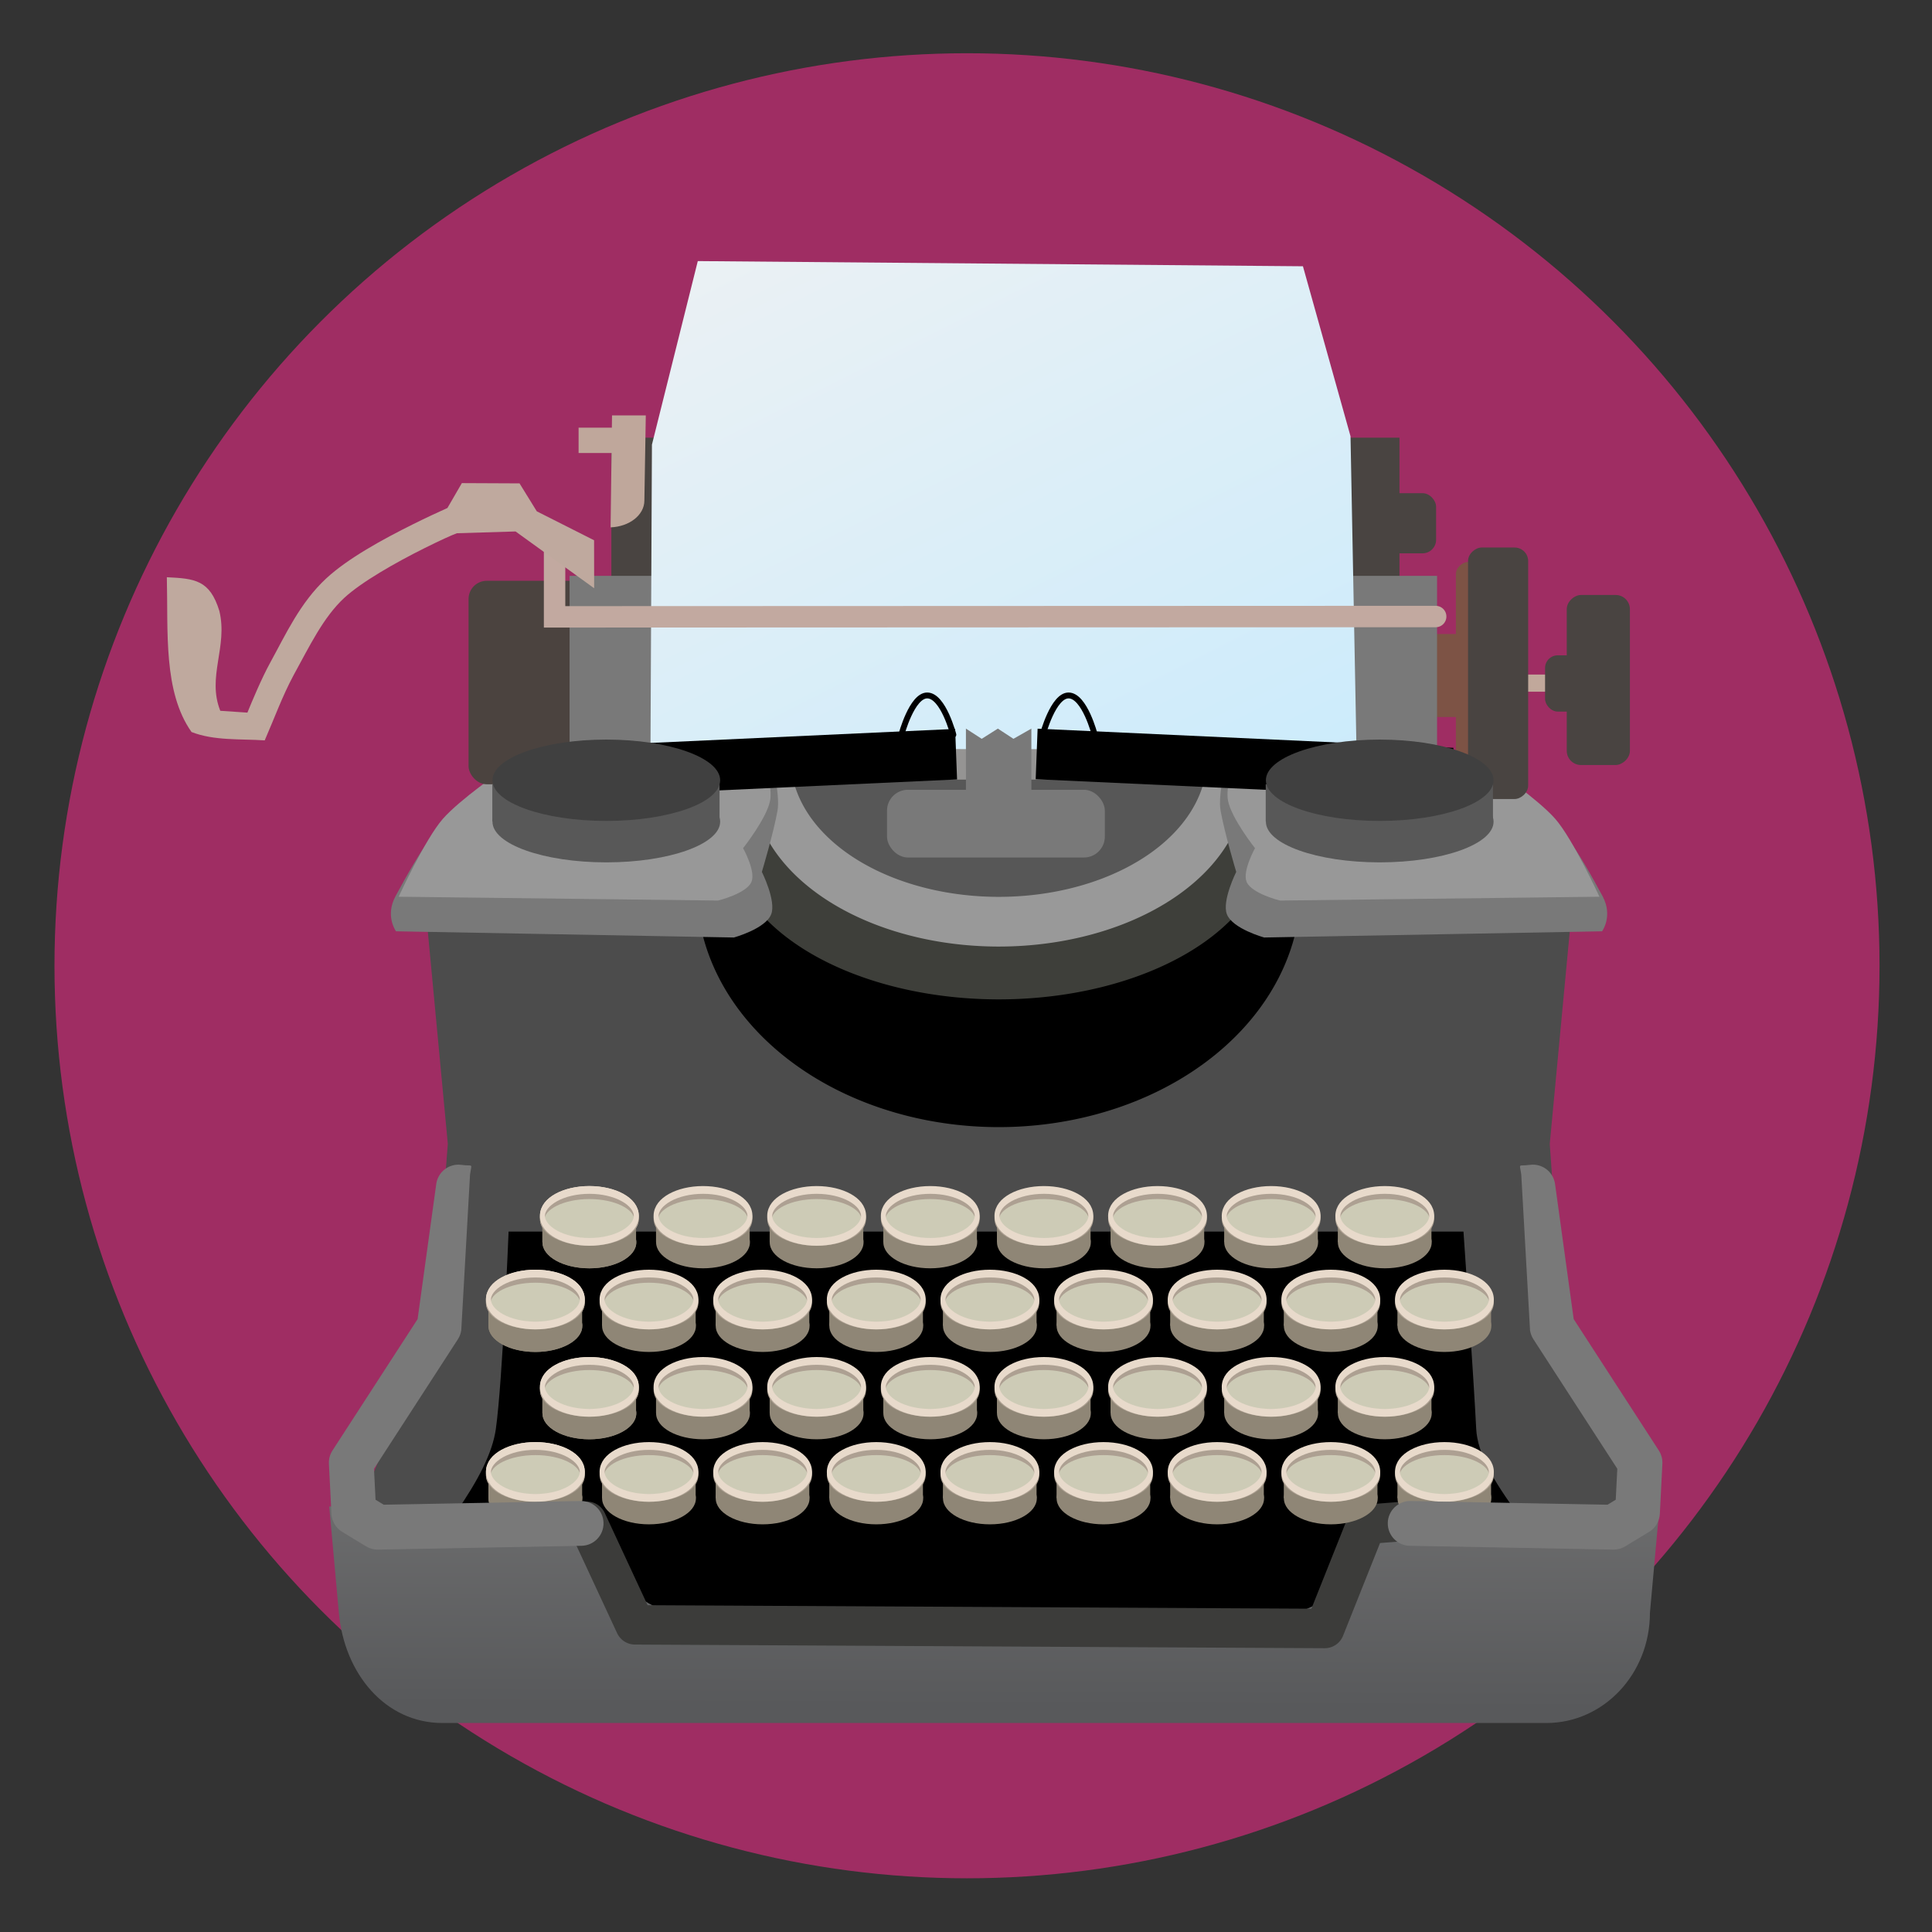 <?xml version="1.0" encoding="UTF-8" standalone="no"?>
<svg
   xmlns:dc="http://purl.org/dc/elements/1.1/"
   xmlns:cc="http://creativecommons.org/ns#"
   xmlns:rdf="http://www.w3.org/1999/02/22-rdf-syntax-ns#"
   xmlns:svg="http://www.w3.org/2000/svg"
   xmlns="http://www.w3.org/2000/svg"
   xmlns:xlink="http://www.w3.org/1999/xlink"
   xmlns:sodipodi="http://sodipodi.sourceforge.net/DTD/sodipodi-0.dtd"
   xmlns:inkscape="http://www.inkscape.org/namespaces/inkscape"
   inkscape:version="1.0 (4035a4fb49, 2020-05-01)"
   sodipodi:docname="typewriter.svg"
   viewBox="0 0 776.412 776.412"
   height="776.412"
   width="776.412"
   id="svg2"
   version="1.1">
  <rect x="0" y="0" width="776.412" height="776.412" fill="#333333" stroke="none"/>
  <defs
     id="defs6">
    <linearGradient
       id="linearGradient1540"
       inkscape:collect="always">
      <stop
         style="stop-color:#f2f2f2;stop-opacity:1"
         offset="0"
         id="stop1538" />
      <stop
         style="stop-color:#caebfc;stop-opacity:1;"
         offset="1"
         id="stop1536" />
    </linearGradient>
    <linearGradient
       id="linearGradient34"
       inkscape:collect="always">
      <stop
         id="stop30"
         offset="0"
         style="stop-color:#58595b;stop-opacity:1;" />
      <stop
         id="stop32"
         offset="1"
         style="stop-color:#797979;stop-opacity:1" />
    </linearGradient>
    <linearGradient
       gradientTransform="matrix(2.025,0,0,2.154,-496.657,-345.197)"
       gradientUnits="userSpaceOnUse"
       y2="269.673"
       x2="602.521"
       y1="335.496"
       x1="602.26"
       id="linearGradient36"
       xlink:href="#linearGradient34"
       inkscape:collect="always" />
    <linearGradient
       gradientUnits="userSpaceOnUse"
       y2="60.277"
       x2="892.232"
       y1="-299.233"
       x1="712.202"
       id="linearGradient1542"
       xlink:href="#linearGradient1540"
       inkscape:collect="always" />
  </defs>
  <sodipodi:namedview
     fit-margin-left="3"
     fit-margin-bottom="3"
     fit-margin-right="3"
     fit-margin-top="3"
     inkscape:current-layer="g10"
     inkscape:window-maximized="1"
     inkscape:window-y="0"
     inkscape:window-x="0"
     inkscape:cy="623.02854"
     inkscape:cx="496.46605"
     inkscape:zoom="0.29476407"
     inkscape:snap-global="false"
     showgrid="false"
     id="namedview4"
     inkscape:window-height="704"
     inkscape:window-width="1366"
     inkscape:pageshadow="2"
     inkscape:pageopacity="0"
     guidetolerance="10"
     gridtolerance="10"
     objecttolerance="10"
     borderopacity="1"
     bordercolor="#666666"
     pagecolor="#ffffff" />
  <g
     transform="translate(-700.091,640.136)"
     id="g10"
     inkscape:label="Image"
     inkscape:groupmode="layer">
    <g
       transform="matrix(0.952,0,0,0.952,52.641,-12.186)"
       id="g3433">
      <circle
         style="opacity:1;fill:#9f2d63;fill-opacity:1;stroke:none;stroke-width:5.2;stroke-linecap:round;stroke-linejoin:round;stroke-miterlimit:4;stroke-dasharray:none;stroke-opacity:1"
         id="path1657"
         cx="1088.298"
         cy="-251.929"
         r="385.206" />
      <g
         id="g1655"
         transform="translate(235.439,-317.084)">
        <path
           sodipodi:nodetypes="ccccccccc"
           d="m 623.013,26.955 h 486.526 l -10.683,113.386 5.313,75.389 33.145,81.257 H 595.238 l 32.596,-81.257 5.862,-75.389 z"
           style="fill:#4c4c4c;fill-opacity:1;stroke-width:2.137"
           id="rect25" />
        <path
           id="path28"
           style="fill:#000000;stroke-width:1.448"
           d="m 659.348,177.363 h 403.089 c 0,0 4.349,62.461 5.373,83.283 1.024,20.822 28.001,47.533 54.308,83.452 H 599.667 c 30.159,-37.226 51.463,-63.077 54.308,-83.452 2.844,-20.375 5.373,-83.283 5.373,-83.283 z"
           sodipodi:nodetypes="cczcczc" />
        <path
           d="m 583.645,293.417 4.05,44.853 c 2.317,25.666 19.517,46.54 43.763,46.54 h 465.927 c 24.246,0 43.763,-20.756 43.763,-46.54 l 4.05,-44.853 h -121.662 c 0.01,0.303 0.019,0.604 0.019,0.908 0,25.103 -19.003,45.312 -42.608,45.312 H 738.652 c -23.605,0 -42.608,-20.209 -42.608,-45.312 0,-0.304 0.015,-0.606 0.019,-0.908 z"
           style="fill:url(#linearGradient36);fill-opacity:1;stroke-width:2.088"
           id="rect14" />
        <path
           sodipodi:arc-type="arc"
           sodipodi:open="true"
           sodipodi:end="3.1591656"
           sodipodi:start="0"
           sodipodi:ry="100.97279"
           sodipodi:rx="127.49551"
           sodipodi:cy="32.292706"
           sodipodi:cx="866.27606"
           sodipodi:type="arc"
           id="path46"
           style="fill:#000000;fill-opacity:1;stroke-width:2.577"
           d="M 993.772,32.293 A 127.496,100.973 0 0 1 929.376,120.032 127.496,100.973 0 0 1 801.239,119.14 127.496,100.973 0 0 1 738.8,30.518" />
        <path
           style="fill:#3e3f3a;fill-opacity:1;stroke-width:2.014"
           id="path48"
           sodipodi:type="arc"
           sodipodi:cx="866.27606"
           sodipodi:cy="10.444439"
           sodipodi:rx="114.10515"
           sodipodi:ry="68.894783"
           sodipodi:start="0"
           sodipodi:end="3.1591656"
           sodipodi:open="true"
           sodipodi:arc-type="arc"
           d="M 980.381,10.444 A 114.105,68.895 0 0 1 922.749,70.31 114.105,68.895 0 0 1 808.07,69.701 114.105,68.895 0 0 1 752.189,9.234" />
        <path
           sodipodi:arc-type="arc"
           sodipodi:open="true"
           sodipodi:end="3.1591656"
           sodipodi:start="0"
           sodipodi:ry="69.478775"
           sodipodi:rx="104.16019"
           sodipodi:cy="-12.432622"
           sodipodi:cx="866.27606"
           sodipodi:type="arc"
           id="path50"
           style="fill:#999999;fill-opacity:1;stroke-width:1.932"
           d="M 970.436,-12.433 A 104.16,69.479 0 0 1 917.827,47.94 104.16,69.479 0 0 1 813.143,47.327 104.16,69.479 0 0 1 762.132,-13.654" />
        <path
           style="fill:#575757;fill-opacity:1;stroke-width:1.63"
           id="path52"
           sodipodi:type="arc"
           sodipodi:cx="866.27606"
           sodipodi:cy="-22.551313"
           sodipodi:rx="87.873428"
           sodipodi:ry="58.614891"
           sodipodi:start="0"
           sodipodi:end="3.1591656"
           sodipodi:open="true"
           sodipodi:arc-type="arc"
           d="M 954.149,-22.551 A 87.873,58.615 0 0 1 909.766,28.381 87.873,58.615 0 0 1 821.451,27.864 87.873,58.615 0 0 1 778.416,-23.581" />
        <g
           transform="matrix(2.154,0,0,2.154,-574.986,-271.828)"
           id="g60">
          <path
             sodipodi:nodetypes="cssccscscc"
             id="path56"
             d="m 550.984,149.69 c 0,0 -2.197,-2.971 -0.103,-6.871 2.195,-4.086 4.927,-8.889 6.914,-11.426 3.735,-4.77 13.568,-12.586 13.568,-12.586 l 53.292,-2.148 c 0,0 1.633,6.266 1.094,9.352 -0.768,4.393 -3.07,12.035 -3.07,12.035 0,0 2.844,5.687 1.829,8.3 -1.114,2.866 -7.315,4.559 -7.315,4.559 z"
             style="fill:#797979;fill-opacity:1;stroke:none;stroke-width:1.184px;stroke-linecap:butt;stroke-linejoin:miter;stroke-opacity:1" />
          <path
             style="fill:#989898;fill-opacity:1;stroke:none;stroke-width:1px;stroke-linecap:butt;stroke-linejoin:miter;stroke-opacity:1"
             d="m 551.503,142.915 c 0,0 5.181,-11.303 8.653,-15.261 3.339,-3.807 11.77,-9.605 11.77,-9.605 l 51.389,-1.428 c 0,0 1.46,5.001 0.978,7.463 -0.686,3.506 -5.296,9.318 -5.296,9.318 0,0 2.542,4.539 1.635,6.624 -0.996,2.287 -6.539,3.638 -6.539,3.638 z"
             id="path54"
             sodipodi:nodetypes="csccscscc" />
        </g>
        <rect
           y="-157.769"
           x="702.734"
           height="102.522"
           width="332.683"
           id="rect1249"
           style="fill:#494441;fill-opacity:1;stroke:none;stroke-width:5.132;stroke-linecap:round;stroke-linejoin:round;stroke-miterlimit:4;stroke-dasharray:none;stroke-opacity:1" />
        <rect
           transform="scale(-1)"
           style="fill:#7d5345;fill-opacity:1;stroke:none;stroke-width:5.582;stroke-linecap:round;stroke-linejoin:round;stroke-miterlimit:4;stroke-dasharray:none;stroke-opacity:1"
           id="rect1263"
           width="26.559"
           height="35.023"
           x="-1075.17"
           y="39.857"
           ry="0" />
        <rect
           ry="7.681"
           y="-97.358"
           x="642.451"
           height="85.901"
           width="54.944"
           id="rect1302"
           style="fill:#4b433f;fill-opacity:1;stroke:none;stroke-width:7.668;stroke-linecap:round;stroke-linejoin:round;stroke-miterlimit:4;stroke-dasharray:none;stroke-opacity:1" />
        <rect
           ry="0"
           y="-99.447"
           x="685.09"
           height="79.444"
           width="366.194"
           id="rect1247"
           style="fill:#797979;fill-opacity:1;stroke:none;stroke-width:5.132;stroke-linecap:round;stroke-linejoin:round;stroke-miterlimit:4;stroke-dasharray:none;stroke-opacity:1" />
        <g
           transform="matrix(-2.154,0,0,2.154,2307.756,-271.828)"
           id="g66">
          <path
             style="fill:#797979;fill-opacity:1;stroke:none;stroke-width:1.184px;stroke-linecap:butt;stroke-linejoin:miter;stroke-opacity:1"
             d="m 550.984,149.69 c 0,0 -2.197,-2.971 -0.103,-6.871 2.195,-4.086 4.927,-8.889 6.914,-11.426 3.735,-4.77 13.568,-12.586 13.568,-12.586 l 53.292,-2.148 c 0,0 1.633,6.266 1.094,9.352 -0.768,4.393 -3.07,12.035 -3.07,12.035 0,0 2.844,5.687 1.829,8.3 -1.114,2.866 -7.315,4.559 -7.315,4.559 z"
             id="path62"
             sodipodi:nodetypes="cssccscscc" />
          <path
             sodipodi:nodetypes="csccscscc"
             id="path64"
             d="m 551.503,142.915 c 0,0 5.181,-11.303 8.653,-15.261 3.339,-3.807 11.77,-9.605 11.77,-9.605 l 51.389,-1.428 c 0,0 1.46,5.001 0.978,7.463 -0.686,3.506 -5.296,9.318 -5.296,9.318 0,0 2.542,4.539 1.635,6.624 -0.996,2.287 -6.539,3.638 -6.539,3.638 z"
             style="fill:#989898;fill-opacity:1;stroke:none;stroke-width:1px;stroke-linecap:butt;stroke-linejoin:miter;stroke-opacity:1" />
        </g>
        <rect
           y="-34.402"
           x="843.435"
           height="20.974"
           width="48.134"
           id="rect1236"
           style="fill:#959493;fill-opacity:1;stroke:none;stroke-width:5.424;stroke-linecap:round;stroke-linejoin:round;stroke-miterlimit:4;stroke-dasharray:none;stroke-opacity:1" />
        <path
           id="path1300"
           d="m 719.247,-26.458 298.025,0.318 -2.522,-132.243 -20.084,-71.744 -255.45,-2.189 -19.357,77.475 z"
           style="fill:url(#linearGradient1542);fill-opacity:1;stroke:none;stroke-width:2.154px;stroke-linecap:butt;stroke-linejoin:miter;stroke-opacity:1" />
        <rect
           transform="matrix(0.999,-0.046,0.038,0.999,0,0)"
           y="4.206"
           x="673.652"
           height="21.347"
           width="174.889"
           id="rect99"
           style="fill:#000000;fill-opacity:1;stroke:none;stroke-width:1.828" />
        <g
           transform="matrix(1.902,0,0,1.902,-386.891,-273.404)"
           id="g89">
          <ellipse
             ry="9.027"
             rx="25.266"
             cy="146.025"
             cx="571.762"
             id="ellipse82"
             style="opacity:1;fill:#585858;fill-opacity:1;stroke:none" />
          <rect
             style="opacity:1;fill:#585858;fill-opacity:1;stroke:none;stroke-width:0.993"
             id="rect84"
             width="50.433"
             height="8.234"
             x="546.461"
             y="137.716" />
          <ellipse
             style="opacity:1;fill:#404040;fill-opacity:1;stroke:none"
             id="path80"
             cx="571.762"
             cy="136.827"
             rx="25.266"
             ry="9.027" />
        </g>
        <rect
           style="fill:#000000;fill-opacity:1;stroke:none;stroke-width:1.832"
           id="rect101"
           width="175.711"
           height="21.347"
           x="-1056.385"
           y="-75.509"
           transform="matrix(-0.999,-0.046,-0.038,0.999,0,0)" />
        <rect
           ry="3.62"
           y="-57.773"
           x="1080.916"
           height="7.241"
           width="21.969"
           id="rect1259"
           style="fill:#c1a89b;fill-opacity:1;stroke:none;stroke-width:6.311;stroke-linecap:round;stroke-linejoin:round;stroke-miterlimit:4;stroke-dasharray:none;stroke-opacity:1" />
        <rect
           ry="5.173"
           y="1059.225"
           x="9.421"
           height="22.932"
           width="95.896"
           id="rect1261"
           style="fill:#7d5345;fill-opacity:1;stroke:none;stroke-width:8.583;stroke-linecap:round;stroke-linejoin:round;stroke-miterlimit:4;stroke-dasharray:none;stroke-opacity:1"
           transform="rotate(-90)" />
        <rect
           transform="rotate(-90)"
           style="fill:#494441;fill-opacity:1;stroke:none;stroke-width:9.502;stroke-linecap:round;stroke-linejoin:round;stroke-miterlimit:4;stroke-dasharray:none;stroke-opacity:1"
           id="rect1253"
           width="106.163"
           height="25.387"
           x="5.236"
           y="1064.361"
           ry="5.727" />
        <rect
           ry="6.014"
           y="1106.031"
           x="19.587"
           height="26.659"
           width="71.783"
           id="rect1255"
           style="fill:#494441;fill-opacity:1;stroke:none;stroke-width:8.006;stroke-linecap:round;stroke-linejoin:round;stroke-miterlimit:4;stroke-dasharray:none;stroke-opacity:1"
           transform="rotate(-90)" />
        <rect
           transform="scale(-1)"
           style="fill:#494441;fill-opacity:1;stroke:none;stroke-width:3.938;stroke-linecap:round;stroke-linejoin:round;stroke-miterlimit:4;stroke-dasharray:none;stroke-opacity:1"
           id="rect1257"
           width="19.496"
           height="23.748"
           x="-1116.374"
           y="42.149"
           ry="5.358" />
        <g
           id="g97"
           transform="matrix(1.902,0,0,1.902,-60.409,-273.404)">
          <ellipse
             style="opacity:1;fill:#585858;fill-opacity:1;stroke:none"
             id="ellipse91"
             cx="571.762"
             cy="146.025"
             rx="25.266"
             ry="9.027" />
          <rect
             y="137.716"
             x="546.461"
             height="8.234"
             width="50.433"
             id="rect93"
             style="opacity:1;fill:#585858;fill-opacity:1;stroke:none;stroke-width:0.993" />
          <ellipse
             ry="9.027"
             rx="25.266"
             cy="136.827"
             cx="571.762"
             id="ellipse95"
             style="opacity:1;fill:#404040;fill-opacity:1;stroke:none" />
        </g>
        <path
           id="path103"
           d="m 674.177,299.786 18.215,-0.142 20.316,43.727 291.156,1.541 17.531,-43.962 17.328,-1.378 v 0"
           style="fill:none;stroke:#3c3c3a;stroke-width:16.648;stroke-linecap:butt;stroke-linejoin:round;stroke-miterlimit:4;stroke-dasharray:none;stroke-opacity:1" />
        <g
           transform="matrix(1.88,0,0,1.88,201.655,-591.79)"
           id="g1234">
          <g
             id="g1045">
            <g
               inkscape:tile-y0="456.48046"
               inkscape:tile-x0="238.28097"
               inkscape:tile-h="18.474423"
               inkscape:tile-w="22.186417"
               inkscape:tile-cy="466.15331"
               inkscape:tile-cx="249.37418"
               transform="matrix(0.472,0,0,0.731,-56.656,184.932)"
               id="g974">
              <ellipse
                 style="fill:#8f8676;fill-opacity:1;stroke:none;stroke-width:0.883"
                 id="ellipse954"
                 cx="648.568"
                 cy="388.644"
                 rx="22.318"
                 ry="7.974" />
              <rect
                 y="381.304"
                 x="626.219"
                 height="7.273"
                 width="44.549"
                 id="rect956"
                 style="fill:#8f8676;fill-opacity:1;stroke:none;stroke-width:0.877" />
              <ellipse
                 ry="7.974"
                 rx="22.318"
                 cy="380.519"
                 cx="648.568"
                 id="ellipse958"
                 style="fill:#cdcbb6;fill-opacity:1;stroke:none;stroke-width:0.883" />
              <ellipse
                 ry="7.168"
                 rx="22.379"
                 cy="381.385"
                 cx="648.568"
                 id="ellipse967"
                 style="fill:none;fill-opacity:1;stroke:#ada092;stroke-width:2.262;stroke-miterlimit:4;stroke-dasharray:none;stroke-opacity:1" />
              <ellipse
                 style="fill:none;fill-opacity:1;stroke:#e8dacb;stroke-width:2.383;stroke-miterlimit:4;stroke-dasharray:none;stroke-opacity:1"
                 id="ellipse965"
                 cx="648.568"
                 cy="380.519"
                 rx="22.318"
                 ry="7.974" />
            </g>
            <use
               height="100%"
               width="100%"
               id="use1012"
               xlink:href="#g974"
               inkscape:tiled-clone-of="#g974"
               y="0"
               x="0" />
            <use
               height="100%"
               width="100%"
               id="use1014"
               transform="translate(25.514)"
               xlink:href="#g974"
               inkscape:tiled-clone-of="#g974"
               y="0"
               x="0" />
            <use
               height="100%"
               width="100%"
               id="use1016"
               transform="translate(51.029)"
               xlink:href="#g974"
               inkscape:tiled-clone-of="#g974"
               y="0"
               x="0" />
            <use
               height="100%"
               width="100%"
               id="use1018"
               transform="translate(76.543)"
               xlink:href="#g974"
               inkscape:tiled-clone-of="#g974"
               y="0"
               x="0" />
            <use
               height="100%"
               width="100%"
               id="use1020"
               transform="translate(102.058)"
               xlink:href="#g974"
               inkscape:tiled-clone-of="#g974"
               y="0"
               x="0" />
            <use
               height="100%"
               width="100%"
               id="use1022"
               transform="translate(127.572)"
               xlink:href="#g974"
               inkscape:tiled-clone-of="#g974"
               y="0"
               x="0" />
            <use
               height="100%"
               width="100%"
               id="use1024"
               transform="translate(153.086)"
               xlink:href="#g974"
               inkscape:tiled-clone-of="#g974"
               y="0"
               x="0" />
            <use
               height="100%"
               width="100%"
               id="use1026"
               transform="translate(178.601)"
               xlink:href="#g974"
               inkscape:tiled-clone-of="#g974"
               y="0"
               x="0" />
            <use
               height="100%"
               width="100%"
               id="use1028"
               transform="translate(204.115)"
               xlink:href="#g974"
               inkscape:tiled-clone-of="#g974"
               y="0"
               x="0" />
          </g>
          <g
             id="g1108">
            <g
               id="g1057"
               transform="matrix(0.472,0,0,0.731,-44.53,165.833)"
               inkscape:tile-cx="249.37418"
               inkscape:tile-cy="466.15331"
               inkscape:tile-w="22.186417"
               inkscape:tile-h="18.474423"
               inkscape:tile-x0="238.28097"
               inkscape:tile-y0="456.48046">
              <ellipse
                 ry="7.974"
                 rx="22.318"
                 cy="388.644"
                 cx="648.568"
                 id="ellipse1047"
                 style="fill:#8f8676;fill-opacity:1;stroke:none;stroke-width:0.883" />
              <rect
                 style="fill:#8f8676;fill-opacity:1;stroke:none;stroke-width:0.877"
                 id="rect1049"
                 width="44.549"
                 height="7.273"
                 x="626.219"
                 y="381.304" />
              <ellipse
                 style="fill:#cdcbb6;fill-opacity:1;stroke:none;stroke-width:0.883"
                 id="ellipse1051"
                 cx="648.568"
                 cy="380.519"
                 rx="22.318"
                 ry="7.974" />
              <ellipse
                 style="fill:none;fill-opacity:1;stroke:#ada092;stroke-width:2.262;stroke-miterlimit:4;stroke-dasharray:none;stroke-opacity:1"
                 id="ellipse1053"
                 cx="648.568"
                 cy="381.385"
                 rx="22.379"
                 ry="7.168" />
              <ellipse
                 ry="7.974"
                 rx="22.318"
                 cy="380.519"
                 cx="648.568"
                 id="ellipse1055"
                 style="fill:none;fill-opacity:1;stroke:#e8dacb;stroke-width:2.383;stroke-miterlimit:4;stroke-dasharray:none;stroke-opacity:1" />
            </g>
            <use
               transform="translate(12.126,-19.099)"
               x="0"
               y="0"
               inkscape:tiled-clone-of="#g974"
               xlink:href="#g974"
               id="use1059"
               width="100%"
               height="100%" />
            <use
               x="0"
               y="0"
               inkscape:tiled-clone-of="#g974"
               xlink:href="#g974"
               transform="translate(37.64,-19.099)"
               id="use1061"
               width="100%"
               height="100%" />
            <use
               x="0"
               y="0"
               inkscape:tiled-clone-of="#g974"
               xlink:href="#g974"
               transform="translate(63.155,-19.099)"
               id="use1063"
               width="100%"
               height="100%" />
            <use
               x="0"
               y="0"
               inkscape:tiled-clone-of="#g974"
               xlink:href="#g974"
               transform="translate(88.669,-19.099)"
               id="use1065"
               width="100%"
               height="100%" />
            <use
               x="0"
               y="0"
               inkscape:tiled-clone-of="#g974"
               xlink:href="#g974"
               transform="translate(114.183,-19.099)"
               id="use1067"
               width="100%"
               height="100%" />
            <use
               x="0"
               y="0"
               inkscape:tiled-clone-of="#g974"
               xlink:href="#g974"
               transform="translate(139.698,-19.099)"
               id="use1069"
               width="100%"
               height="100%" />
            <use
               x="0"
               y="0"
               inkscape:tiled-clone-of="#g974"
               xlink:href="#g974"
               transform="translate(165.212,-19.099)"
               id="use1071"
               width="100%"
               height="100%" />
            <use
               x="0"
               y="0"
               inkscape:tiled-clone-of="#g974"
               xlink:href="#g974"
               transform="translate(190.726,-19.099)"
               id="use1073"
               width="100%"
               height="100%" />
          </g>
          <g
             id="g1140"
             transform="translate(0,-38.708)">
            <g
               id="g1120"
               transform="matrix(0.472,0,0,0.731,-56.656,184.932)"
               inkscape:tile-cx="249.37418"
               inkscape:tile-cy="466.15331"
               inkscape:tile-w="22.186417"
               inkscape:tile-h="18.474423"
               inkscape:tile-x0="238.28097"
               inkscape:tile-y0="456.48046">
              <ellipse
                 ry="7.974"
                 rx="22.318"
                 cy="388.644"
                 cx="648.568"
                 id="ellipse1110"
                 style="fill:#8f8676;fill-opacity:1;stroke:none;stroke-width:0.883" />
              <rect
                 style="fill:#8f8676;fill-opacity:1;stroke:none;stroke-width:0.877"
                 id="rect1112"
                 width="44.549"
                 height="7.273"
                 x="626.219"
                 y="381.304" />
              <ellipse
                 style="fill:#cdcbb6;fill-opacity:1;stroke:none;stroke-width:0.883"
                 id="ellipse1114"
                 cx="648.568"
                 cy="380.519"
                 rx="22.318"
                 ry="7.974" />
              <ellipse
                 style="fill:none;fill-opacity:1;stroke:#ada092;stroke-width:2.262;stroke-miterlimit:4;stroke-dasharray:none;stroke-opacity:1"
                 id="ellipse1116"
                 cx="648.568"
                 cy="381.385"
                 rx="22.379"
                 ry="7.168" />
              <ellipse
                 ry="7.974"
                 rx="22.318"
                 cy="380.519"
                 cx="648.568"
                 id="ellipse1118"
                 style="fill:none;fill-opacity:1;stroke:#e8dacb;stroke-width:2.383;stroke-miterlimit:4;stroke-dasharray:none;stroke-opacity:1" />
            </g>
            <use
               x="0"
               y="0"
               inkscape:tiled-clone-of="#g974"
               xlink:href="#g974"
               id="use1122"
               width="100%"
               height="100%" />
            <use
               x="0"
               y="0"
               inkscape:tiled-clone-of="#g974"
               xlink:href="#g974"
               transform="translate(25.514)"
               id="use1124"
               width="100%"
               height="100%" />
            <use
               x="0"
               y="0"
               inkscape:tiled-clone-of="#g974"
               xlink:href="#g974"
               transform="translate(51.029)"
               id="use1126"
               width="100%"
               height="100%" />
            <use
               x="0"
               y="0"
               inkscape:tiled-clone-of="#g974"
               xlink:href="#g974"
               transform="translate(76.543)"
               id="use1128"
               width="100%"
               height="100%" />
            <use
               x="0"
               y="0"
               inkscape:tiled-clone-of="#g974"
               xlink:href="#g974"
               transform="translate(102.058)"
               id="use1130"
               width="100%"
               height="100%" />
            <use
               x="0"
               y="0"
               inkscape:tiled-clone-of="#g974"
               xlink:href="#g974"
               transform="translate(127.572)"
               id="use1132"
               width="100%"
               height="100%" />
            <use
               x="0"
               y="0"
               inkscape:tiled-clone-of="#g974"
               xlink:href="#g974"
               transform="translate(153.086)"
               id="use1134"
               width="100%"
               height="100%" />
            <use
               x="0"
               y="0"
               inkscape:tiled-clone-of="#g974"
               xlink:href="#g974"
               transform="translate(178.601)"
               id="use1136"
               width="100%"
               height="100%" />
            <use
               x="0"
               y="0"
               inkscape:tiled-clone-of="#g974"
               xlink:href="#g974"
               transform="translate(204.115)"
               id="use1138"
               width="100%"
               height="100%" />
          </g>
          <g
             id="g1170"
             transform="translate(0,-38.39)">
            <g
               inkscape:tile-y0="456.48046"
               inkscape:tile-x0="238.28097"
               inkscape:tile-h="18.474423"
               inkscape:tile-w="22.186417"
               inkscape:tile-cy="466.15331"
               inkscape:tile-cx="249.37418"
               transform="matrix(0.472,0,0,0.731,-44.53,165.833)"
               id="g1152">
              <ellipse
                 style="fill:#8f8676;fill-opacity:1;stroke:none;stroke-width:0.883"
                 id="ellipse1142"
                 cx="648.568"
                 cy="388.644"
                 rx="22.318"
                 ry="7.974" />
              <rect
                 y="381.304"
                 x="626.219"
                 height="7.273"
                 width="44.549"
                 id="rect1144"
                 style="fill:#8f8676;fill-opacity:1;stroke:none;stroke-width:0.877" />
              <ellipse
                 ry="7.974"
                 rx="22.318"
                 cy="380.519"
                 cx="648.568"
                 id="ellipse1146"
                 style="fill:#cdcbb6;fill-opacity:1;stroke:none;stroke-width:0.883" />
              <ellipse
                 ry="7.168"
                 rx="22.379"
                 cy="381.385"
                 cx="648.568"
                 id="ellipse1148"
                 style="fill:none;fill-opacity:1;stroke:#ada092;stroke-width:2.262;stroke-miterlimit:4;stroke-dasharray:none;stroke-opacity:1" />
              <ellipse
                 style="fill:none;fill-opacity:1;stroke:#e8dacb;stroke-width:2.383;stroke-miterlimit:4;stroke-dasharray:none;stroke-opacity:1"
                 id="ellipse1150"
                 cx="648.568"
                 cy="380.519"
                 rx="22.318"
                 ry="7.974" />
            </g>
            <use
               height="100%"
               width="100%"
               id="use1154"
               xlink:href="#g974"
               inkscape:tiled-clone-of="#g974"
               y="0"
               x="0"
               transform="translate(12.126,-19.099)" />
            <use
               height="100%"
               width="100%"
               id="use1156"
               transform="translate(37.64,-19.099)"
               xlink:href="#g974"
               inkscape:tiled-clone-of="#g974"
               y="0"
               x="0" />
            <use
               height="100%"
               width="100%"
               id="use1158"
               transform="translate(63.155,-19.099)"
               xlink:href="#g974"
               inkscape:tiled-clone-of="#g974"
               y="0"
               x="0" />
            <use
               height="100%"
               width="100%"
               id="use1160"
               transform="translate(88.669,-19.099)"
               xlink:href="#g974"
               inkscape:tiled-clone-of="#g974"
               y="0"
               x="0" />
            <use
               height="100%"
               width="100%"
               id="use1162"
               transform="translate(114.183,-19.099)"
               xlink:href="#g974"
               inkscape:tiled-clone-of="#g974"
               y="0"
               x="0" />
            <use
               height="100%"
               width="100%"
               id="use1164"
               transform="translate(139.698,-19.099)"
               xlink:href="#g974"
               inkscape:tiled-clone-of="#g974"
               y="0"
               x="0" />
            <use
               height="100%"
               width="100%"
               id="use1166"
               transform="translate(165.212,-19.099)"
               xlink:href="#g974"
               inkscape:tiled-clone-of="#g974"
               y="0"
               x="0" />
            <use
               height="100%"
               width="100%"
               id="use1168"
               transform="translate(190.726,-19.099)"
               xlink:href="#g974"
               inkscape:tiled-clone-of="#g974"
               y="0"
               x="0" />
          </g>
        </g>
        <path
           sodipodi:nodetypes="sccccccccccccccccccss"
           id="path932"
           d="m 1091.626,149.114 c -0.395,0.004 -0.79,0.034 -1.182,0.088 -5.17,0.712 -4.324,-1.051 -3.612,4.119 l 3.696,65.651 c 0.19,1.371 0.678,2.683 1.43,3.844 l 35.415,54.666 -0.66,13.081 -3.466,2.103 -83.141,-1.565 c -5.217,-0.097 -9.525,4.053 -9.623,9.27 -0.099,5.219 4.051,9.53 9.27,9.628 l 85.875,1.615 c 1.789,0.033 3.551,-0.442 5.081,-1.371 l 10.09,-6.124 c 2.678,-1.625 4.376,-4.472 4.534,-7.6 l 1.068,-21.135 c 0.101,-1.983 -0.426,-3.948 -1.506,-5.615 l -35.932,-55.461 -7.87,-57.038 c -0.651,-4.715 -4.708,-8.21 -9.468,-8.156 z"
           style="color:#000000;font-style:normal;font-variant:normal;font-weight:normal;font-stretch:normal;font-size:medium;line-height:normal;font-family:sans-serif;font-variant-ligatures:normal;font-variant-position:normal;font-variant-caps:normal;font-variant-numeric:normal;font-variant-alternates:normal;font-variant-east-asian:normal;font-feature-settings:normal;font-variation-settings:normal;text-indent:0;text-align:start;text-decoration:none;text-decoration-line:none;text-decoration-style:solid;text-decoration-color:#000000;letter-spacing:normal;word-spacing:normal;text-transform:none;writing-mode:lr-tb;direction:ltr;text-orientation:mixed;dominant-baseline:auto;baseline-shift:baseline;text-anchor:start;white-space:normal;shape-padding:0;shape-margin:0;inline-size:0;clip-rule:nonzero;display:inline;overflow:visible;visibility:visible;isolation:auto;mix-blend-mode:normal;color-interpolation:sRGB;color-interpolation-filters:linearRGB;solid-color:#000000;solid-opacity:1;vector-effect:none;fill:#797979;fill-opacity:1;fill-rule:nonzero;stroke:none;stroke-width:18.899;stroke-linecap:round;stroke-linejoin:round;stroke-miterlimit:4;stroke-dasharray:none;stroke-dashoffset:0;stroke-opacity:1;color-rendering:auto;image-rendering:auto;shape-rendering:auto;text-rendering:auto;enable-background:accumulate;stop-color:#000000" />
        <path
           style="color:#000000;font-style:normal;font-variant:normal;font-weight:normal;font-stretch:normal;font-size:medium;line-height:normal;font-family:sans-serif;font-variant-ligatures:normal;font-variant-position:normal;font-variant-caps:normal;font-variant-numeric:normal;font-variant-alternates:normal;font-variant-east-asian:normal;font-feature-settings:normal;font-variation-settings:normal;text-indent:0;text-align:start;text-decoration:none;text-decoration-line:none;text-decoration-style:solid;text-decoration-color:#000000;letter-spacing:normal;word-spacing:normal;text-transform:none;writing-mode:lr-tb;direction:ltr;text-orientation:mixed;dominant-baseline:auto;baseline-shift:baseline;text-anchor:start;white-space:normal;shape-padding:0;shape-margin:0;inline-size:0;clip-rule:nonzero;display:inline;overflow:visible;visibility:visible;isolation:auto;mix-blend-mode:normal;color-interpolation:sRGB;color-interpolation-filters:linearRGB;solid-color:#000000;solid-opacity:1;vector-effect:none;fill:#797979;fill-opacity:1;fill-rule:nonzero;stroke:none;stroke-width:18.899;stroke-linecap:round;stroke-linejoin:round;stroke-miterlimit:4;stroke-dasharray:none;stroke-dashoffset:0;stroke-opacity:1;color-rendering:auto;image-rendering:auto;shape-rendering:auto;text-rendering:auto;enable-background:accumulate;stop-color:#000000"
           d="m 638.277,149.114 c 0.395,0.004 0.79,0.034 1.182,0.088 5.17,0.712 4.324,-1.051 3.612,4.119 l -3.696,65.651 c -0.19,1.371 -0.678,2.683 -1.43,3.844 l -35.415,54.666 0.66,13.081 3.466,2.103 83.141,-1.565 c 5.217,-0.097 9.525,4.053 9.623,9.27 0.099,5.219 -4.051,9.53 -9.27,9.628 l -85.875,1.615 c -1.789,0.033 -3.551,-0.442 -5.081,-1.371 l -10.09,-6.124 c -2.678,-1.625 -4.376,-4.472 -4.534,-7.6 l -1.068,-21.135 c -0.101,-1.983 0.426,-3.948 1.506,-5.615 l 35.932,-55.461 7.87,-57.038 c 0.651,-4.715 4.708,-8.21 9.468,-8.156 z"
           id="path934"
           sodipodi:nodetypes="sccccccccccccccccccss" />
        <g
           transform="matrix(2.154,0,0,2.154,-520.067,-140.761)"
           id="g1245">
          <rect
             style="opacity:1;fill:#797979;fill-opacity:1;stroke:none;stroke-width:1.959;stroke-linecap:round;stroke-linejoin:round;stroke-miterlimit:4;stroke-dasharray:none;stroke-opacity:1"
             id="rect1238"
             width="42.69"
             height="13.271"
             x="621.707"
             y="61.107"
             ry="4.096" />
          <path
             id="rect1240"
             style="opacity:1;fill:#797979;fill-opacity:1;stroke:none;stroke-width:2.383;stroke-linecap:round;stroke-linejoin:round;stroke-miterlimit:4;stroke-dasharray:none;stroke-opacity:1"
             d="m 637.173,49.119 3.094,2 3.162,-2 3.055,2 3.513,-2 v 15.808 h -12.823 z"
             sodipodi:nodetypes="cccccccc" />
        </g>
        <rect
           ry="5.727"
           y="-134.338"
           x="1019.914"
           height="25.387"
           width="30.968"
           id="rect1251"
           style="fill:#494441;fill-opacity:1;stroke:none;stroke-width:5.132;stroke-linecap:round;stroke-linejoin:round;stroke-miterlimit:4;stroke-dasharray:none;stroke-opacity:1" />
        <path
           sodipodi:nodetypes="csc"
           id="path1279"
           d="m 825.174,-32.383 c 0,0 4.428,-16.639 10.923,-16.571 6.75,0.071 10.996,16.571 10.996,16.571"
           style="fill:none;stroke:#000000;stroke-width:2.484;stroke-linecap:round;stroke-linejoin:round;stroke-miterlimit:4;stroke-dasharray:none;stroke-opacity:1" />
        <path
           style="fill:none;stroke:#000000;stroke-width:2.484;stroke-linecap:round;stroke-linejoin:round;stroke-miterlimit:4;stroke-dasharray:none;stroke-opacity:1"
           d="m 884.841,-32.383 c 0,0 4.428,-16.639 10.923,-16.571 6.75,0.071 10.996,16.571 10.996,16.571"
           id="path1281"
           sodipodi:nodetypes="csc" />
        <path
           sodipodi:nodetypes="ccc"
           id="path1283"
           d="m 678.759,-115.262 v 33.125 l 371.943,-0.136"
           style="fill:none;stroke:#c2a9a0;stroke-width:9.045;stroke-linecap:round;stroke-linejoin:miter;stroke-miterlimit:4;stroke-dasharray:none;stroke-opacity:1" />
        <path
           d="m 703.009,-167.178 -0.067,5.19 H 688.898 v 10.683 h 13.909 l -0.4,31.394 c 7.961,-0.298 14.259,-5.225 14.259,-11.319 l 0.601,-35.949 z"
           style="fill:#bfa79b;fill-opacity:1;stroke:none;stroke-width:18.128;stroke-linecap:round;stroke-linejoin:round;stroke-miterlimit:4;stroke-dasharray:none;stroke-opacity:1"
           id="rect1285" />
        <path
           sodipodi:nodetypes="cccsscccccccssccccccc"
           d="m 639.62,-138.589 -6.086,10.498 c -4.052,1.826 -8.992,4.109 -14.519,6.86 -12.763,6.352 -27.536,14.42 -36.689,22.915 -11.043,10.248 -17.131,23.755 -23.55,35.415 -3.765,6.84 -7.844,16.686 -9.682,21.194 l -11.449,-0.77 c -5.717,-14.351 3.267,-27.006 -0.387,-42.132 -4.039,-13.161 -10.413,-13.676 -22.174,-14.25 0.57,23.015 -1.579,48.349 10.423,65.345 9.628,3.746 20.66,2.835 30.894,3.525 4.02,-9.192 7.457,-18.729 12.189,-27.512 6.683,-12.141 12.482,-24.372 21.354,-32.605 7.209,-6.69 21.677,-14.937 34.065,-21.102 6.227,-3.099 11.478,-5.508 13.546,-6.22 l 24.742,-0.75 33.168,23.965 -0.027,-20.251 -24.181,-12.213 -7.285,-11.796 z"
           style="color:#000000;font-style:normal;font-variant:normal;font-weight:normal;font-stretch:normal;font-size:medium;line-height:normal;font-family:sans-serif;font-variant-ligatures:normal;font-variant-position:normal;font-variant-caps:normal;font-variant-numeric:normal;font-variant-alternates:normal;font-variant-east-asian:normal;font-feature-settings:normal;font-variation-settings:normal;text-indent:0;text-align:start;text-decoration:none;text-decoration-line:none;text-decoration-style:solid;text-decoration-color:#000000;letter-spacing:normal;word-spacing:normal;text-transform:none;writing-mode:lr-tb;direction:ltr;text-orientation:mixed;dominant-baseline:auto;baseline-shift:baseline;text-anchor:start;white-space:normal;shape-padding:0;shape-margin:0;inline-size:0;clip-rule:nonzero;display:inline;overflow:visible;visibility:visible;isolation:auto;mix-blend-mode:normal;color-interpolation:sRGB;color-interpolation-filters:linearRGB;solid-color:#000000;solid-opacity:1;vector-effect:none;fill:#bfa99e;fill-opacity:1;fill-rule:nonzero;stroke:none;stroke-width:11.198;stroke-linecap:butt;stroke-linejoin:miter;stroke-miterlimit:4;stroke-dasharray:none;stroke-dashoffset:0;stroke-opacity:1;color-rendering:auto;image-rendering:auto;shape-rendering:auto;text-rendering:auto;enable-background:accumulate;stop-color:#000000"
           id="path1308" />
      </g>
    </g>
  </g>
</svg>
